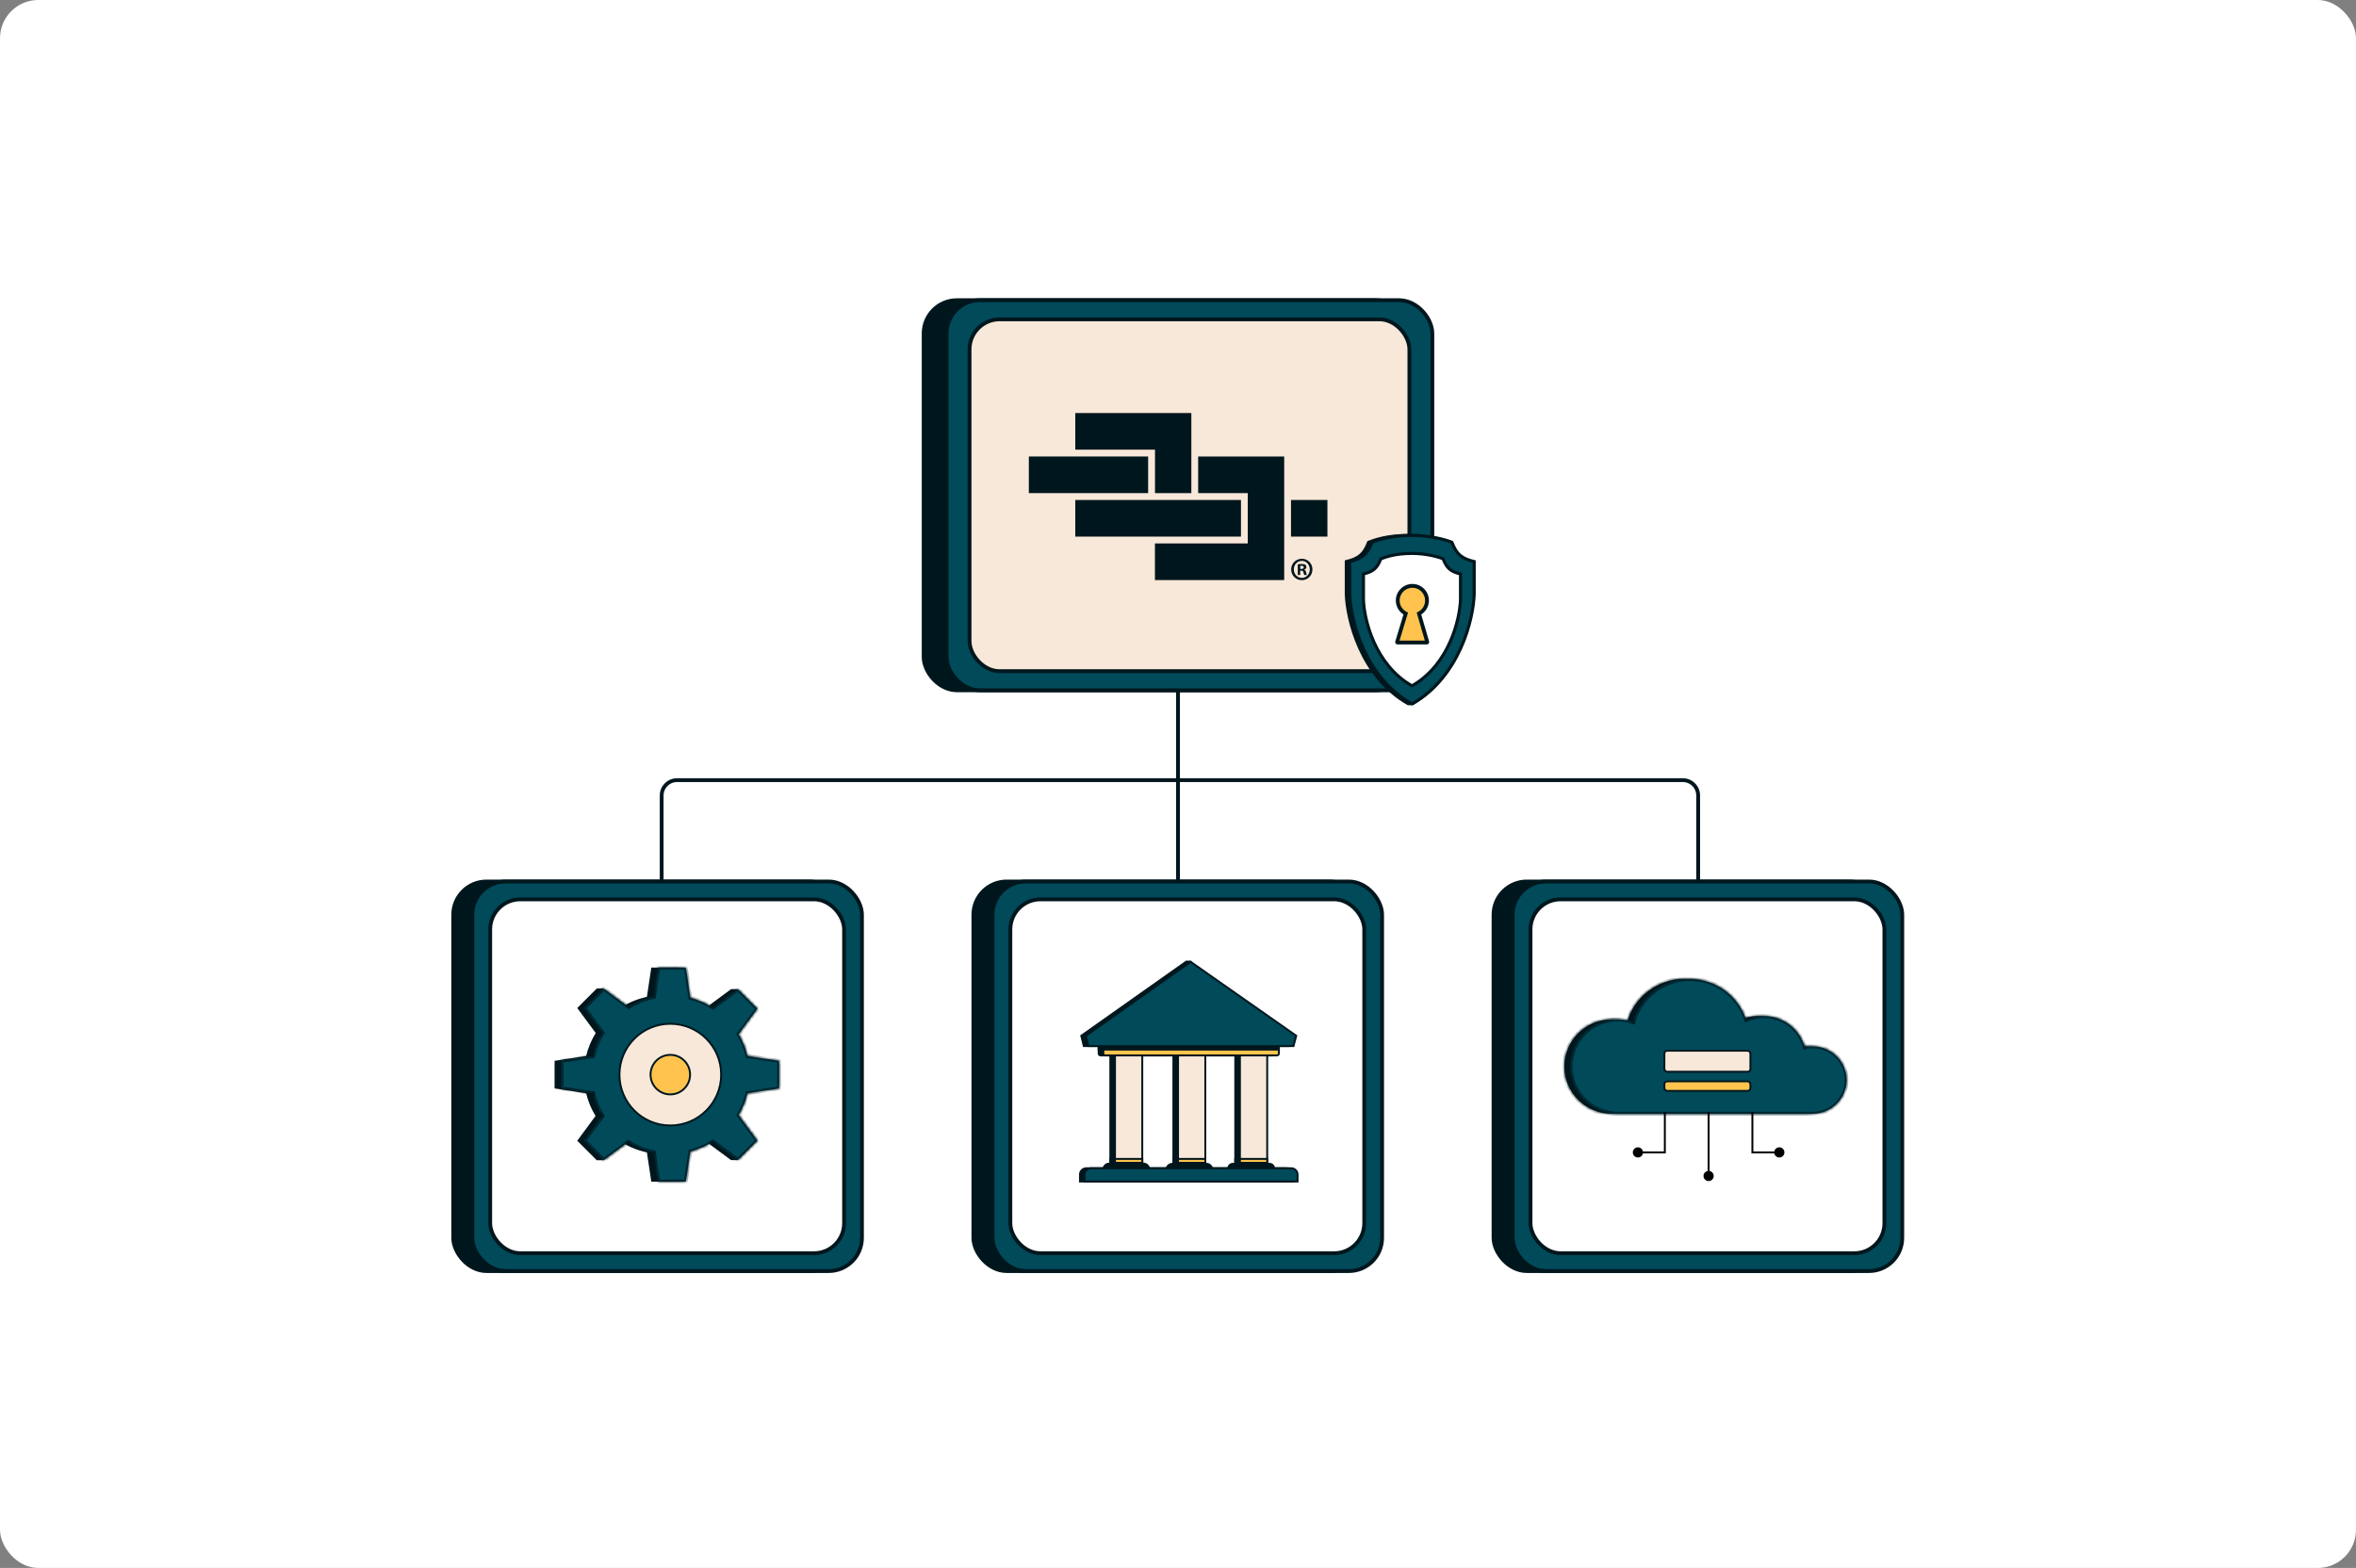 <svg width="616" height="410" viewBox="0 0 616 410" fill="none" xmlns="http://www.w3.org/2000/svg">
<rect x="0" y="0" width="616" height="410" fill="#808080" stroke="none"/>
<rect width="616" height="410" rx="10" fill="white"/>
<path d="M308 165.5V241.5" stroke="#00161D" stroke-linecap="round"/>
<rect x="254.5" y="230.5" width="101.864" height="101.864" rx="8.684" fill="#00161D" stroke="#00161D"/>
<rect x="259.5" y="230.5" width="101.864" height="101.864" rx="8.684" fill="#004A5A" stroke="#00161D"/>
<rect x="264.168" y="235.168" width="92.528" height="92.528" rx="7.851" fill="white" stroke="#00161D"/>
<path d="M297.689 274.396H290.057V304.312H297.689V274.396Z" fill="#00161D"/>
<path d="M297.689 302.786H290.057V304.312H297.689V302.786Z" fill="#00161D"/>
<path d="M288.225 305.838C288.225 304.827 289.045 304.007 290.057 304.007H297.689C298.7 304.007 299.52 304.827 299.52 305.838H288.225Z" fill="#00161D"/>
<path d="M314.173 274.64H306.541V304.376H314.173V274.64Z" fill="#00161D"/>
<path d="M314.173 302.786H306.541V304.312H314.173V302.786Z" fill="#00161D"/>
<path d="M304.71 305.902C304.71 304.891 305.53 304.071 306.541 304.071H314.173C315.184 304.071 316.004 304.891 316.004 305.902H304.71Z" fill="#00161D"/>
<path d="M330.352 274.64H322.72V304.376H330.352V274.64Z" fill="#00161D"/>
<path d="M330.352 302.786H322.72V304.312H330.352V302.786Z" fill="#00161D"/>
<path d="M320.889 305.533C320.889 304.725 321.543 304.071 322.351 304.071H330.721C331.529 304.071 332.183 304.725 332.183 305.533H320.889Z" fill="#00161D"/>
<path d="M287.004 273.786H333.404V275.467C333.404 275.887 333.064 276.228 332.643 276.228H287.765C287.345 276.228 287.004 275.887 287.004 275.467V273.786Z" fill="#00161D"/>
<path d="M287.004 272.565H333.404V274.702H287.004V272.565Z" fill="#00161D"/>
<path d="M282.12 307.13C282.12 306.08 282.972 305.228 284.022 305.228H336.386C337.437 305.228 338.289 306.08 338.289 307.13V309.196H282.12V307.13Z" fill="#00161D"/>
<path fill-rule="evenodd" clip-rule="evenodd" d="M310.089 251.196H311.273L337.173 273.786H283.178L282.425 270.736L310.089 251.196Z" fill="#00161D"/>
<path d="M291.528 304.062V274.646H298.66V304.062H291.528Z" fill="#F8E8D9" stroke="#00161D" stroke-width="0.5"/>
<path d="M291.528 304.062V303.035H298.66V304.062H291.528Z" fill="#FFC34E" stroke="#00161D" stroke-width="0.5"/>
<path d="M289.716 305.588C289.836 304.833 290.49 304.257 291.278 304.257H298.91C299.698 304.257 300.352 304.833 300.472 305.588H289.716Z" fill="#00161D" stroke="#00161D" stroke-width="0.5"/>
<path d="M308.012 304.125V274.889H315.144V304.125H308.012Z" fill="#F8E8D9" stroke="#00161D" stroke-width="0.5"/>
<path d="M308.012 304.061V303.035H315.144V304.061H308.012Z" fill="#FFC34E" stroke="#00161D" stroke-width="0.5"/>
<path d="M306.2 305.652C306.32 304.897 306.974 304.32 307.762 304.32H315.394C316.182 304.32 316.836 304.897 316.956 305.652H306.2Z" fill="#00161D" stroke="#00161D" stroke-width="0.5"/>
<path d="M324.191 304.125V274.889H331.323V304.125H324.191Z" fill="#F8E8D9" stroke="#00161D" stroke-width="0.5"/>
<path d="M324.191 304.061V303.035H331.323V304.061H324.191Z" fill="#FFC34E" stroke="#00161D" stroke-width="0.5"/>
<path d="M322.385 305.282C322.501 304.733 322.988 304.32 323.572 304.32H331.942C332.526 304.32 333.013 304.733 333.129 305.282H322.385Z" fill="#00161D" stroke="#00161D" stroke-width="0.5"/>
<path d="M288.476 274.036H334.376V275.467C334.376 275.749 334.147 275.978 333.865 275.978H288.986C288.704 275.978 288.476 275.749 288.476 275.467V274.036Z" fill="#FFC34E" stroke="#00161D" stroke-width="0.5"/>
<path d="M288.476 272.815H334.376V274.452H288.476V272.815Z" fill="#00161D" stroke="#00161D" stroke-width="0.5"/>
<path d="M283.591 307.13C283.591 306.217 284.331 305.478 285.243 305.478H337.608C338.52 305.478 339.26 306.217 339.26 307.13V308.946H283.591V307.13Z" fill="#004A5A" stroke="#00161D" stroke-width="0.5"/>
<path d="M283.93 270.842L311.311 251.502L338.918 270.84L338.201 273.536H284.595L283.93 270.842Z" fill="#004A5A" stroke="#00161D" stroke-width="0.5"/>
<rect x="241.5" y="78.5" width="127" height="102" rx="8.684" fill="#00161D" stroke="#00161D"/>
<rect x="247.5" y="78.5" width="127" height="102" rx="8.684" fill="#004A5A" stroke="#00161D"/>
<rect x="253.5" y="83.5" width="115" height="92" rx="7.851" fill="#F8E8D9" stroke="#00161D"/>
<path d="M300.191 119.365H269V128.944H300.191V119.365Z" fill="#00161D"/>
<path d="M281.144 108V117.579H301.987V128.945H311.491V108.005H281.144V108Z" fill="#00161D"/>
<path d="M347.068 130.737H337.544V140.316H347.068V130.737Z" fill="#00161D"/>
<path d="M313.272 119.365V128.944H326.24V142.102H301.967V151.681H335.768V119.37H313.272V119.365Z" fill="#00161D"/>
<path d="M324.463 140.316V130.737H281.144V140.316H324.463Z" fill="#00161D"/>
<path d="M343.147 148.887C343.147 150.464 341.943 151.703 340.376 151.703C338.826 151.703 337.589 150.465 337.589 148.887C337.589 147.343 338.826 146.105 340.376 146.105C341.943 146.105 343.147 147.343 343.147 148.887ZM338.281 148.887C338.281 150.125 339.172 151.109 340.393 151.109C341.581 151.109 342.455 150.125 342.455 148.904C342.455 147.665 341.581 146.664 340.377 146.664C339.172 146.664 338.281 147.665 338.281 148.887ZM339.947 150.346H339.321V147.564C339.568 147.513 339.915 147.479 340.36 147.479C340.871 147.479 341.102 147.564 341.3 147.682C341.449 147.801 341.564 148.022 341.564 148.293C341.564 148.599 341.333 148.836 341.003 148.938V148.972C341.267 149.073 341.415 149.277 341.498 149.65C341.58 150.074 341.63 150.244 341.696 150.346H341.019C340.937 150.244 340.888 149.99 340.805 149.667C340.756 149.362 340.591 149.226 340.244 149.226H339.947V150.346ZM339.964 148.768H340.261C340.607 148.768 340.888 148.649 340.888 148.361C340.888 148.107 340.706 147.937 340.31 147.937C340.145 147.937 340.03 147.954 339.964 147.971V148.768Z" fill="#00161D"/>
<path d="M352 146.847C355.286 146.038 356.588 144.968 357.837 141.796C359.333 141.235 362.551 140 368.275 140C373.035 140 377.218 141.16 378.714 141.796C379.963 144.968 381.265 146.038 384.551 146.847V155.377C384.326 161.962 381.677 176.906 369.286 184L368.163 184C355.771 176.906 352.224 161.962 352 155.378V146.847Z" fill="#00161D" stroke="#00161D" stroke-width="0.8"/>
<path d="M352.898 146.847C356.184 146.038 357.486 144.968 358.735 141.796C360.231 141.235 363.449 140 369.174 140C373.934 140 378.116 141.16 379.612 141.796C380.861 144.968 382.163 146.038 385.449 146.847V155.378C385.225 161.963 381.678 176.906 369.286 184L369.061 184C356.67 176.906 353.123 161.963 352.898 155.378V146.847Z" fill="#004A5A" stroke="#00161D" stroke-width="0.8"/>
<path d="M356.49 150.094C359.051 149.459 360.066 148.618 361.039 146.126C362.205 145.685 364.712 144.714 369.174 144.714C372.883 144.714 376.142 145.626 377.309 146.126C378.282 148.618 379.297 149.459 381.857 150.094V156.797C381.682 161.971 378.918 173.712 369.261 179.286L369.086 179.286C359.429 173.712 356.665 161.971 356.49 156.797V150.094Z" fill="white" stroke="#00161D" stroke-width="0.8"/>
<path fill-rule="evenodd" clip-rule="evenodd" d="M371.006 160.438C372.252 159.807 373.106 158.514 373.106 157.021C373.106 154.907 371.392 153.194 369.279 153.194C367.165 153.194 365.451 154.907 365.451 157.021C365.451 158.513 366.304 159.805 367.548 160.436L365.29 167.87C365.27 167.935 365.319 168 365.386 168H373.073C373.14 168 373.189 167.936 373.17 167.871L371.006 160.438Z" fill="#FFC34E"/>
<path d="M371.006 160.438L370.78 159.992L370.41 160.179L370.526 160.578L371.006 160.438ZM367.548 160.436L368.027 160.582L368.149 160.18L367.775 159.99L367.548 160.436ZM365.29 167.87L364.811 167.725L364.811 167.725L365.29 167.87ZM373.17 167.871L372.69 168.011L372.69 168.011L373.17 167.871ZM372.606 157.021C372.606 158.318 371.864 159.442 370.78 159.992L371.232 160.884C372.639 160.171 373.606 158.709 373.606 157.021H372.606ZM369.279 153.694C371.116 153.694 372.606 155.184 372.606 157.021H373.606C373.606 154.631 371.669 152.694 369.279 152.694V153.694ZM365.951 157.021C365.951 155.184 367.441 153.694 369.279 153.694V152.694C366.889 152.694 364.951 154.631 364.951 157.021H365.951ZM367.775 159.99C366.691 159.441 365.951 158.317 365.951 157.021H364.951C364.951 158.708 365.916 160.168 367.322 160.882L367.775 159.99ZM365.768 168.016L368.027 160.582L367.07 160.291L364.811 167.725L365.768 168.016ZM365.386 167.5C365.654 167.5 365.846 167.759 365.768 168.016L364.811 167.725C364.694 168.111 364.983 168.5 365.386 168.5V167.5ZM373.073 167.5H365.386V168.5H373.073V167.5ZM372.69 168.011C372.616 167.756 372.807 167.5 373.073 167.5V168.5C373.474 168.5 373.762 168.116 373.65 167.732L372.69 168.011ZM370.526 160.578L372.69 168.011L373.65 167.732L371.486 160.298L370.526 160.578Z" fill="#00161D"/>
<path d="M173 244V208C173 205.791 174.791 204 177 204H440C442.209 204 444 205.791 444 208V244" stroke="#00161D" stroke-linecap="round"/>
<rect x="118.5" y="230.5" width="101.864" height="101.864" rx="8.684" fill="#00161D" stroke="#00161D"/>
<rect x="123.5" y="230.5" width="101.864" height="101.864" rx="8.684" fill="#004A5A" stroke="#00161D"/>
<rect x="128.168" y="235.168" width="92.528" height="92.528" rx="7.851" fill="white" stroke="#00161D"/>
<path d="M169.191 260.918L169.361 260.882L169.386 260.711L170.506 253.25H177.301L178.453 260.931L178.478 261.095L178.637 261.136C180.734 261.682 182.7 262.551 184.479 263.687L184.624 263.779L184.762 263.677L191.23 258.896H192.833L195.953 263.746L191.132 270.27L191.033 270.403L191.118 270.546C192.149 272.284 192.93 274.188 193.413 276.208L193.453 276.372L193.619 276.397L201.653 277.602V284.398L193.619 285.603L193.453 285.628L193.413 285.792C192.93 287.812 192.149 289.715 191.117 291.454L191.033 291.597L191.131 291.73L195.953 298.254L192.82 303.104H191.23L184.762 298.323L184.624 298.221L184.479 298.313C182.699 299.449 180.734 300.318 178.637 300.863L178.478 300.905L178.453 301.068L177.301 308.75H170.506L169.386 301.289L169.361 301.117L169.191 301.081C166.817 300.58 164.594 299.668 162.6 298.424L162.428 298.317L162.287 298.462L157.765 303.14H156.139L151.255 298.256L155.909 291.959L156.009 291.824L155.922 291.68C154.823 289.881 153.994 287.899 153.49 285.792L153.45 285.628L153.284 285.603L145.25 284.398V277.602L153.283 276.397L153.45 276.372L153.49 276.208C154 274.072 154.845 272.065 155.966 270.247L156.055 270.103L155.955 269.967L151.255 263.608L156.142 258.721L157.723 258.673L162.388 263.476L162.527 263.62L162.698 263.515C164.667 262.301 166.856 261.411 169.191 260.918ZM173.452 293.895C180.573 293.895 186.347 288.122 186.347 281C186.347 273.878 180.573 268.105 173.452 268.105C166.33 268.105 160.556 273.878 160.556 281C160.556 288.122 166.33 293.895 173.452 293.895Z" fill="#00161D" stroke="#00161D" stroke-width="0.5"/>
<mask id="path-39-inside-1_5179_29640" fill="white">
<path fill-rule="evenodd" clip-rule="evenodd" d="M179.323 253H172.097L170.946 260.674C168.582 261.173 166.366 262.074 164.374 263.302L157.842 258.474L152.732 263.584L157.56 270.116C156.426 271.957 155.571 273.988 155.053 276.15L146.806 277.387V284.613L155.053 285.85C155.563 287.983 156.403 289.989 157.515 291.81L152.732 298.28L157.842 303.39L164.273 298.636C166.292 299.896 168.542 300.819 170.946 301.326L172.097 309H179.322L180.507 301.106C182.629 300.553 184.619 299.674 186.42 298.524L192.954 303.354L198.063 298.245L193.139 291.582C194.183 289.822 194.974 287.895 195.463 285.85L203.709 284.613V277.387L195.463 276.15C194.974 274.105 194.183 272.178 193.139 270.418L198.063 263.756L192.954 258.646L186.419 263.476C184.619 262.326 182.629 261.447 180.507 260.895L179.323 253ZM175.259 293.645C182.242 293.645 187.904 287.984 187.904 281C187.904 274.016 182.242 268.355 175.259 268.355C168.275 268.355 162.613 274.016 162.613 281C162.613 287.984 168.275 293.645 175.259 293.645Z"/>
</mask>
<path fill-rule="evenodd" clip-rule="evenodd" d="M179.323 253H172.097L170.946 260.674C168.582 261.173 166.366 262.074 164.374 263.302L157.842 258.474L152.732 263.584L157.56 270.116C156.426 271.957 155.571 273.988 155.053 276.15L146.806 277.387V284.613L155.053 285.85C155.563 287.983 156.403 289.989 157.515 291.81L152.732 298.28L157.842 303.39L164.273 298.636C166.292 299.896 168.542 300.819 170.946 301.326L172.097 309H179.322L180.507 301.106C182.629 300.553 184.619 299.674 186.42 298.524L192.954 303.354L198.063 298.245L193.139 291.582C194.183 289.822 194.974 287.895 195.463 285.85L203.709 284.613V277.387L195.463 276.15C194.974 274.105 194.183 272.178 193.139 270.418L198.063 263.756L192.954 258.646L186.419 263.476C184.619 262.326 182.629 261.447 180.507 260.895L179.323 253ZM175.259 293.645C182.242 293.645 187.904 287.984 187.904 281C187.904 274.016 182.242 268.355 175.259 268.355C168.275 268.355 162.613 274.016 162.613 281C162.613 287.984 168.275 293.645 175.259 293.645Z" fill="#004A5A"/>
<path d="M172.097 253V252.5H171.666L171.602 252.926L172.097 253ZM179.323 253L179.817 252.926L179.753 252.5H179.323V253ZM170.946 260.674L171.049 261.163L171.389 261.092L171.44 260.748L170.946 260.674ZM164.374 263.302L164.077 263.704L164.348 263.905L164.636 263.728L164.374 263.302ZM157.842 258.474L158.139 258.072L157.793 257.816L157.488 258.121L157.842 258.474ZM152.732 263.584L152.379 263.23L152.074 263.535L152.33 263.881L152.732 263.584ZM157.56 270.116L157.986 270.378L158.163 270.09L157.962 269.819L157.56 270.116ZM155.053 276.15L155.128 276.645L155.461 276.595L155.54 276.266L155.053 276.15ZM146.806 277.387L146.732 276.893L146.306 276.957V277.387H146.806ZM146.806 284.613H146.306V285.044L146.732 285.107L146.806 284.613ZM155.053 285.85L155.54 285.734L155.461 285.406L155.127 285.355L155.053 285.85ZM157.515 291.81L157.917 292.107L158.117 291.837L157.941 291.549L157.515 291.81ZM152.732 298.28L152.33 297.983L152.074 298.329L152.379 298.634L152.732 298.28ZM157.842 303.39L157.488 303.743L157.793 304.048L158.139 303.792L157.842 303.39ZM164.273 298.636L164.538 298.212L164.25 298.032L163.976 298.234L164.273 298.636ZM170.946 301.326L171.44 301.252L171.389 300.909L171.049 300.837L170.946 301.326ZM172.097 309L171.602 309.074L171.666 309.5H172.097V309ZM179.322 309V309.5H179.753L179.817 309.074L179.322 309ZM180.507 301.106L180.381 300.622L180.061 300.705L180.012 301.032L180.507 301.106ZM186.42 298.524L186.717 298.122L186.441 297.918L186.151 298.103L186.42 298.524ZM192.954 303.354L192.657 303.756L193.003 304.012L193.308 303.707L192.954 303.354ZM198.063 298.245L198.417 298.598L198.722 298.294L198.466 297.947L198.063 298.245ZM193.139 291.582L192.709 291.327L192.54 291.613L192.737 291.879L193.139 291.582ZM195.463 285.85L195.389 285.355L195.056 285.405L194.977 285.733L195.463 285.85ZM203.709 284.613L203.784 285.107L204.209 285.043V284.613H203.709ZM203.709 277.387H204.209V276.956L203.784 276.892L203.709 277.387ZM195.463 276.15L194.977 276.266L195.055 276.594L195.389 276.644L195.463 276.15ZM193.139 270.418L192.737 270.121L192.54 270.387L192.709 270.673L193.139 270.418ZM198.063 263.756L198.465 264.053L198.721 263.706L198.417 263.402L198.063 263.756ZM192.954 258.646L193.307 258.293L193.003 257.988L192.656 258.244L192.954 258.646ZM186.419 263.476L186.15 263.897L186.44 264.082L186.717 263.878L186.419 263.476ZM180.507 260.895L180.012 260.969L180.061 261.295L180.381 261.379L180.507 260.895ZM172.097 253.5H179.323V252.5H172.097V253.5ZM171.44 260.748L172.591 253.074L171.602 252.926L170.451 260.6L171.44 260.748ZM164.636 263.728C166.581 262.529 168.743 261.65 171.049 261.163L170.842 260.185C168.421 260.696 166.152 261.619 164.111 262.877L164.636 263.728ZM157.545 258.876L164.077 263.704L164.671 262.9L158.139 258.072L157.545 258.876ZM153.086 263.937L158.195 258.828L157.488 258.121L152.379 263.23L153.086 263.937ZM157.962 269.819L153.134 263.287L152.33 263.881L157.158 270.413L157.962 269.819ZM155.54 276.266C156.044 274.156 156.879 272.175 157.986 270.378L157.135 269.853C155.973 271.739 155.097 273.819 154.567 276.034L155.54 276.266ZM146.881 277.882L155.128 276.645L154.979 275.656L146.732 276.893L146.881 277.882ZM147.306 284.613V277.387H146.306V284.613H147.306ZM155.127 285.355L146.881 284.118L146.732 285.107L154.979 286.344L155.127 285.355ZM157.941 291.549C156.856 289.772 156.037 287.815 155.54 285.734L154.567 285.966C155.09 288.151 155.949 290.206 157.088 292.07L157.941 291.549ZM157.113 291.513L152.33 297.983L153.134 298.577L157.917 292.107L157.113 291.513ZM152.379 298.634L157.488 303.743L158.195 303.036L153.086 297.927L152.379 298.634ZM158.139 303.792L164.571 299.038L163.976 298.234L157.544 302.988L158.139 303.792ZM171.049 300.837C168.704 300.342 166.508 299.441 164.538 298.212L164.009 299.06C166.076 300.35 168.38 301.296 170.842 301.815L171.049 300.837ZM172.591 308.926L171.44 301.252L170.451 301.4L171.602 309.074L172.591 308.926ZM179.322 308.5H172.097V309.5H179.322V308.5ZM180.012 301.032L178.828 308.926L179.817 309.074L181.001 301.18L180.012 301.032ZM186.151 298.103C184.393 299.225 182.451 300.083 180.381 300.622L180.633 301.59C182.806 301.024 184.845 300.123 186.689 298.946L186.151 298.103ZM193.251 302.952L186.717 298.122L186.123 298.926L192.657 303.756L193.251 302.952ZM197.71 297.891L192.601 303L193.308 303.707L198.417 298.598L197.71 297.891ZM192.737 291.879L197.661 298.542L198.466 297.947L193.541 291.285L192.737 291.879ZM194.977 285.733C194.5 287.729 193.728 289.609 192.709 291.327L193.569 291.837C194.638 290.035 195.449 288.06 195.95 285.966L194.977 285.733ZM203.635 284.118L195.389 285.355L195.538 286.344L203.784 285.107L203.635 284.118ZM203.209 277.387V284.613H204.209V277.387H203.209ZM195.389 276.644L203.635 277.881L203.784 276.892L195.537 275.655L195.389 276.644ZM192.709 270.673C193.728 272.39 194.5 274.271 194.977 276.266L195.95 276.034C195.449 273.939 194.638 271.965 193.569 270.163L192.709 270.673ZM193.541 270.715L198.465 264.053L197.661 263.458L192.737 270.121L193.541 270.715ZM198.417 263.402L193.307 258.293L192.6 259L197.71 264.109L198.417 263.402ZM192.656 258.244L186.122 263.074L186.717 263.878L193.251 259.048L192.656 258.244ZM180.381 261.379C182.451 261.918 184.393 262.776 186.15 263.897L186.688 263.054C184.844 261.877 182.806 260.977 180.633 260.411L180.381 261.379ZM178.828 253.074L180.012 260.969L181.001 260.821L179.817 252.926L178.828 253.074ZM187.404 281C187.404 287.708 181.966 293.145 175.259 293.145V294.145C182.518 294.145 188.404 288.26 188.404 281H187.404ZM175.259 268.855C181.966 268.855 187.404 274.293 187.404 281H188.404C188.404 273.74 182.518 267.855 175.259 267.855V268.855ZM163.113 281C163.113 274.293 168.551 268.855 175.259 268.855V267.855C167.999 267.855 162.113 273.74 162.113 281H163.113ZM175.259 293.145C168.551 293.145 163.113 287.708 163.113 281H162.113C162.113 288.26 167.999 294.145 175.259 294.145V293.145Z" fill="#00161D" mask="url(#path-39-inside-1_5179_29640)"/>
<circle cx="175.258" cy="281" r="13.298" fill="#F8E8D9" stroke="#00161D" stroke-width="0.5"/>
<circle cx="175.258" cy="281" r="5.169" fill="#FFC34E" stroke="#00161D" stroke-width="0.5"/>
<rect x="390.5" y="230.5" width="101.864" height="101.864" rx="8.684" fill="#00161D" stroke="#00161D"/>
<rect x="395.5" y="230.5" width="101.864" height="101.864" rx="8.684" fill="#004A5A" stroke="#00161D"/>
<rect x="400.168" y="235.168" width="92.528" height="92.528" rx="7.851" fill="white" stroke="#00161D"/>
<mask id="path-46-inside-2_5179_29640" fill="white">
<path fill-rule="evenodd" clip-rule="evenodd" d="M409 278.889C409 285.696 414.518 291.214 421.325 291.214H472.385C477.247 291.214 481.188 287.272 481.188 282.41C481.188 277.548 477.247 273.607 472.385 273.607C471.652 273.607 470.939 273.696 470.259 273.865C469.012 269.155 464.721 265.684 459.62 265.684C457.944 265.684 456.356 266.058 454.935 266.728C452.955 260.507 447.13 256 440.252 256C433.181 256 427.222 260.764 425.411 267.258C424.132 266.808 422.757 266.564 421.325 266.564C414.518 266.564 409 272.082 409 278.889Z"/>
</mask>
<path fill-rule="evenodd" clip-rule="evenodd" d="M409 278.889C409 285.696 414.518 291.214 421.325 291.214H472.385C477.247 291.214 481.188 287.272 481.188 282.41C481.188 277.548 477.247 273.607 472.385 273.607C471.652 273.607 470.939 273.696 470.259 273.865C469.012 269.155 464.721 265.684 459.62 265.684C457.944 265.684 456.356 266.058 454.935 266.728C452.955 260.507 447.13 256 440.252 256C433.181 256 427.222 260.764 425.411 267.258C424.132 266.808 422.757 266.564 421.325 266.564C414.518 266.564 409 272.082 409 278.889Z" fill="#00161D"/>
<path d="M470.259 273.865L469.775 273.993L469.901 274.469L470.379 274.351L470.259 273.865ZM454.935 266.728L454.459 266.88L454.632 267.423L455.148 267.18L454.935 266.728ZM425.411 267.258L425.245 267.729L425.749 267.906L425.893 267.392L425.411 267.258ZM421.325 290.714C414.794 290.714 409.5 285.42 409.5 278.889H408.5C408.5 285.972 414.242 291.714 421.325 291.714V290.714ZM472.385 290.714H421.325V291.714H472.385V290.714ZM480.688 282.41C480.688 286.996 476.97 290.714 472.385 290.714V291.714C477.523 291.714 481.688 287.548 481.688 282.41H480.688ZM472.385 274.107C476.97 274.107 480.688 277.824 480.688 282.41H481.688C481.688 277.272 477.523 273.107 472.385 273.107V274.107ZM470.379 274.351C471.021 274.191 471.692 274.107 472.385 274.107V273.107C471.611 273.107 470.858 273.201 470.138 273.38L470.379 274.351ZM459.62 266.184C464.489 266.184 468.585 269.497 469.775 273.993L470.742 273.737C469.439 268.814 464.954 265.184 459.62 265.184V266.184ZM455.148 267.18C456.504 266.541 458.02 266.184 459.62 266.184V265.184C457.869 265.184 456.209 265.575 454.722 266.276L455.148 267.18ZM440.252 256.5C446.906 256.5 452.542 260.86 454.459 266.88L455.411 266.576C453.367 260.153 447.354 255.5 440.252 255.5V256.5ZM425.893 267.392C427.645 261.109 433.411 256.5 440.252 256.5V255.5C432.951 255.5 426.799 260.419 424.929 267.123L425.893 267.392ZM421.325 267.064C422.7 267.064 424.019 267.299 425.245 267.729L425.577 266.786C424.246 266.318 422.814 266.064 421.325 266.064V267.064ZM409.5 278.889C409.5 272.358 414.794 267.064 421.325 267.064V266.064C414.242 266.064 408.5 271.806 408.5 278.889H409.5Z" fill="#00161D" mask="url(#path-46-inside-2_5179_29640)"/>
<mask id="path-48-inside-3_5179_29640" fill="white">
<path fill-rule="evenodd" clip-rule="evenodd" d="M410.641 278.889C410.641 285.696 416.159 291.214 422.966 291.214H474.026C478.888 291.214 482.829 287.272 482.829 282.41C482.829 277.548 478.888 273.607 474.026 273.607C473.293 273.607 472.581 273.696 471.9 273.865C470.653 269.155 466.362 265.684 461.261 265.684C459.585 265.684 457.997 266.058 456.576 266.728C454.596 260.507 448.771 256 441.893 256C434.822 256 428.863 260.764 427.052 267.258C425.773 266.808 424.398 266.564 422.966 266.564C416.159 266.564 410.641 272.082 410.641 278.889Z"/>
</mask>
<path fill-rule="evenodd" clip-rule="evenodd" d="M410.641 278.889C410.641 285.696 416.159 291.214 422.966 291.214H474.026C478.888 291.214 482.829 287.272 482.829 282.41C482.829 277.548 478.888 273.607 474.026 273.607C473.293 273.607 472.581 273.696 471.9 273.865C470.653 269.155 466.362 265.684 461.261 265.684C459.585 265.684 457.997 266.058 456.576 266.728C454.596 260.507 448.771 256 441.893 256C434.822 256 428.863 260.764 427.052 267.258C425.773 266.808 424.398 266.564 422.966 266.564C416.159 266.564 410.641 272.082 410.641 278.889Z" fill="#004A5A"/>
<path d="M471.9 273.865L471.416 273.993L471.542 274.469L472.02 274.351L471.9 273.865ZM456.576 266.728L456.1 266.88L456.273 267.423L456.789 267.18L456.576 266.728ZM427.052 267.258L426.886 267.729L427.39 267.906L427.534 267.392L427.052 267.258ZM422.966 290.714C416.435 290.714 411.141 285.42 411.141 278.889H410.141C410.141 285.972 415.883 291.714 422.966 291.714V290.714ZM474.026 290.714H422.966V291.714H474.026V290.714ZM482.329 282.41C482.329 286.996 478.612 290.714 474.026 290.714V291.714C479.164 291.714 483.329 287.548 483.329 282.41H482.329ZM474.026 274.107C478.612 274.107 482.329 277.824 482.329 282.41H483.329C483.329 277.272 479.164 273.107 474.026 273.107V274.107ZM472.02 274.351C472.662 274.191 473.334 274.107 474.026 274.107V273.107C473.252 273.107 472.499 273.201 471.779 273.38L472.02 274.351ZM461.261 266.184C466.13 266.184 470.227 269.497 471.416 273.993L472.383 273.737C471.08 268.814 466.595 265.184 461.261 265.184V266.184ZM456.789 267.18C458.145 266.541 459.661 266.184 461.261 266.184V265.184C459.51 265.184 457.85 265.575 456.363 266.276L456.789 267.18ZM441.893 256.5C448.547 256.5 454.183 260.86 456.1 266.88L457.053 266.576C455.008 260.153 448.995 255.5 441.893 255.5V256.5ZM427.534 267.392C429.286 261.109 435.052 256.5 441.893 256.5V255.5C434.592 255.5 428.441 260.419 426.571 267.123L427.534 267.392ZM422.966 267.064C424.341 267.064 425.66 267.299 426.886 267.729L427.218 266.786C425.887 266.318 424.455 266.064 422.966 266.064V267.064ZM411.141 278.889C411.141 272.358 416.435 267.064 422.966 267.064V266.064C415.883 266.064 410.141 271.806 410.141 278.889H411.141Z" fill="#00161D" mask="url(#path-48-inside-3_5179_29640)"/>
<path d="M445.402 307.5C445.402 308.236 445.999 308.833 446.735 308.833C447.471 308.833 448.068 308.236 448.068 307.5C448.068 306.764 447.471 306.167 446.735 306.167C445.999 306.167 445.402 306.764 445.402 307.5ZM446.485 290.773V307.5H446.985V290.773H446.485Z" fill="black"/>
<path d="M435.291 301.338V301.588H435.541V301.338H435.291ZM426.914 301.338C426.914 302.074 427.511 302.671 428.248 302.671C428.984 302.671 429.581 302.074 429.581 301.338C429.581 300.601 428.984 300.004 428.248 300.004C427.511 300.004 426.914 300.601 426.914 301.338ZM435.041 290.773V301.338H435.541V290.773H435.041ZM435.291 301.088H428.248V301.588H435.291V301.088Z" fill="black"/>
<path d="M458.179 301.338V301.588H457.929V301.338H458.179ZM466.556 301.338C466.556 302.074 465.959 302.671 465.222 302.671C464.486 302.671 463.889 302.074 463.889 301.338C463.889 300.601 464.486 300.004 465.222 300.004C465.959 300.004 466.556 300.601 466.556 301.338ZM458.429 290.773V301.338H457.929V290.773H458.429ZM458.179 301.088H465.222V301.588H458.179V301.088Z" fill="black"/>
<rect x="435.165" y="282.75" width="22.5" height="2.5" rx="0.75" fill="#FFC34E" stroke="#00161D" stroke-width="0.5"/>
<rect x="435.165" y="274.75" width="22.5" height="5.5" rx="0.75" fill="#F8E8D9" stroke="#00161D" stroke-width="0.5"/>
</svg>
